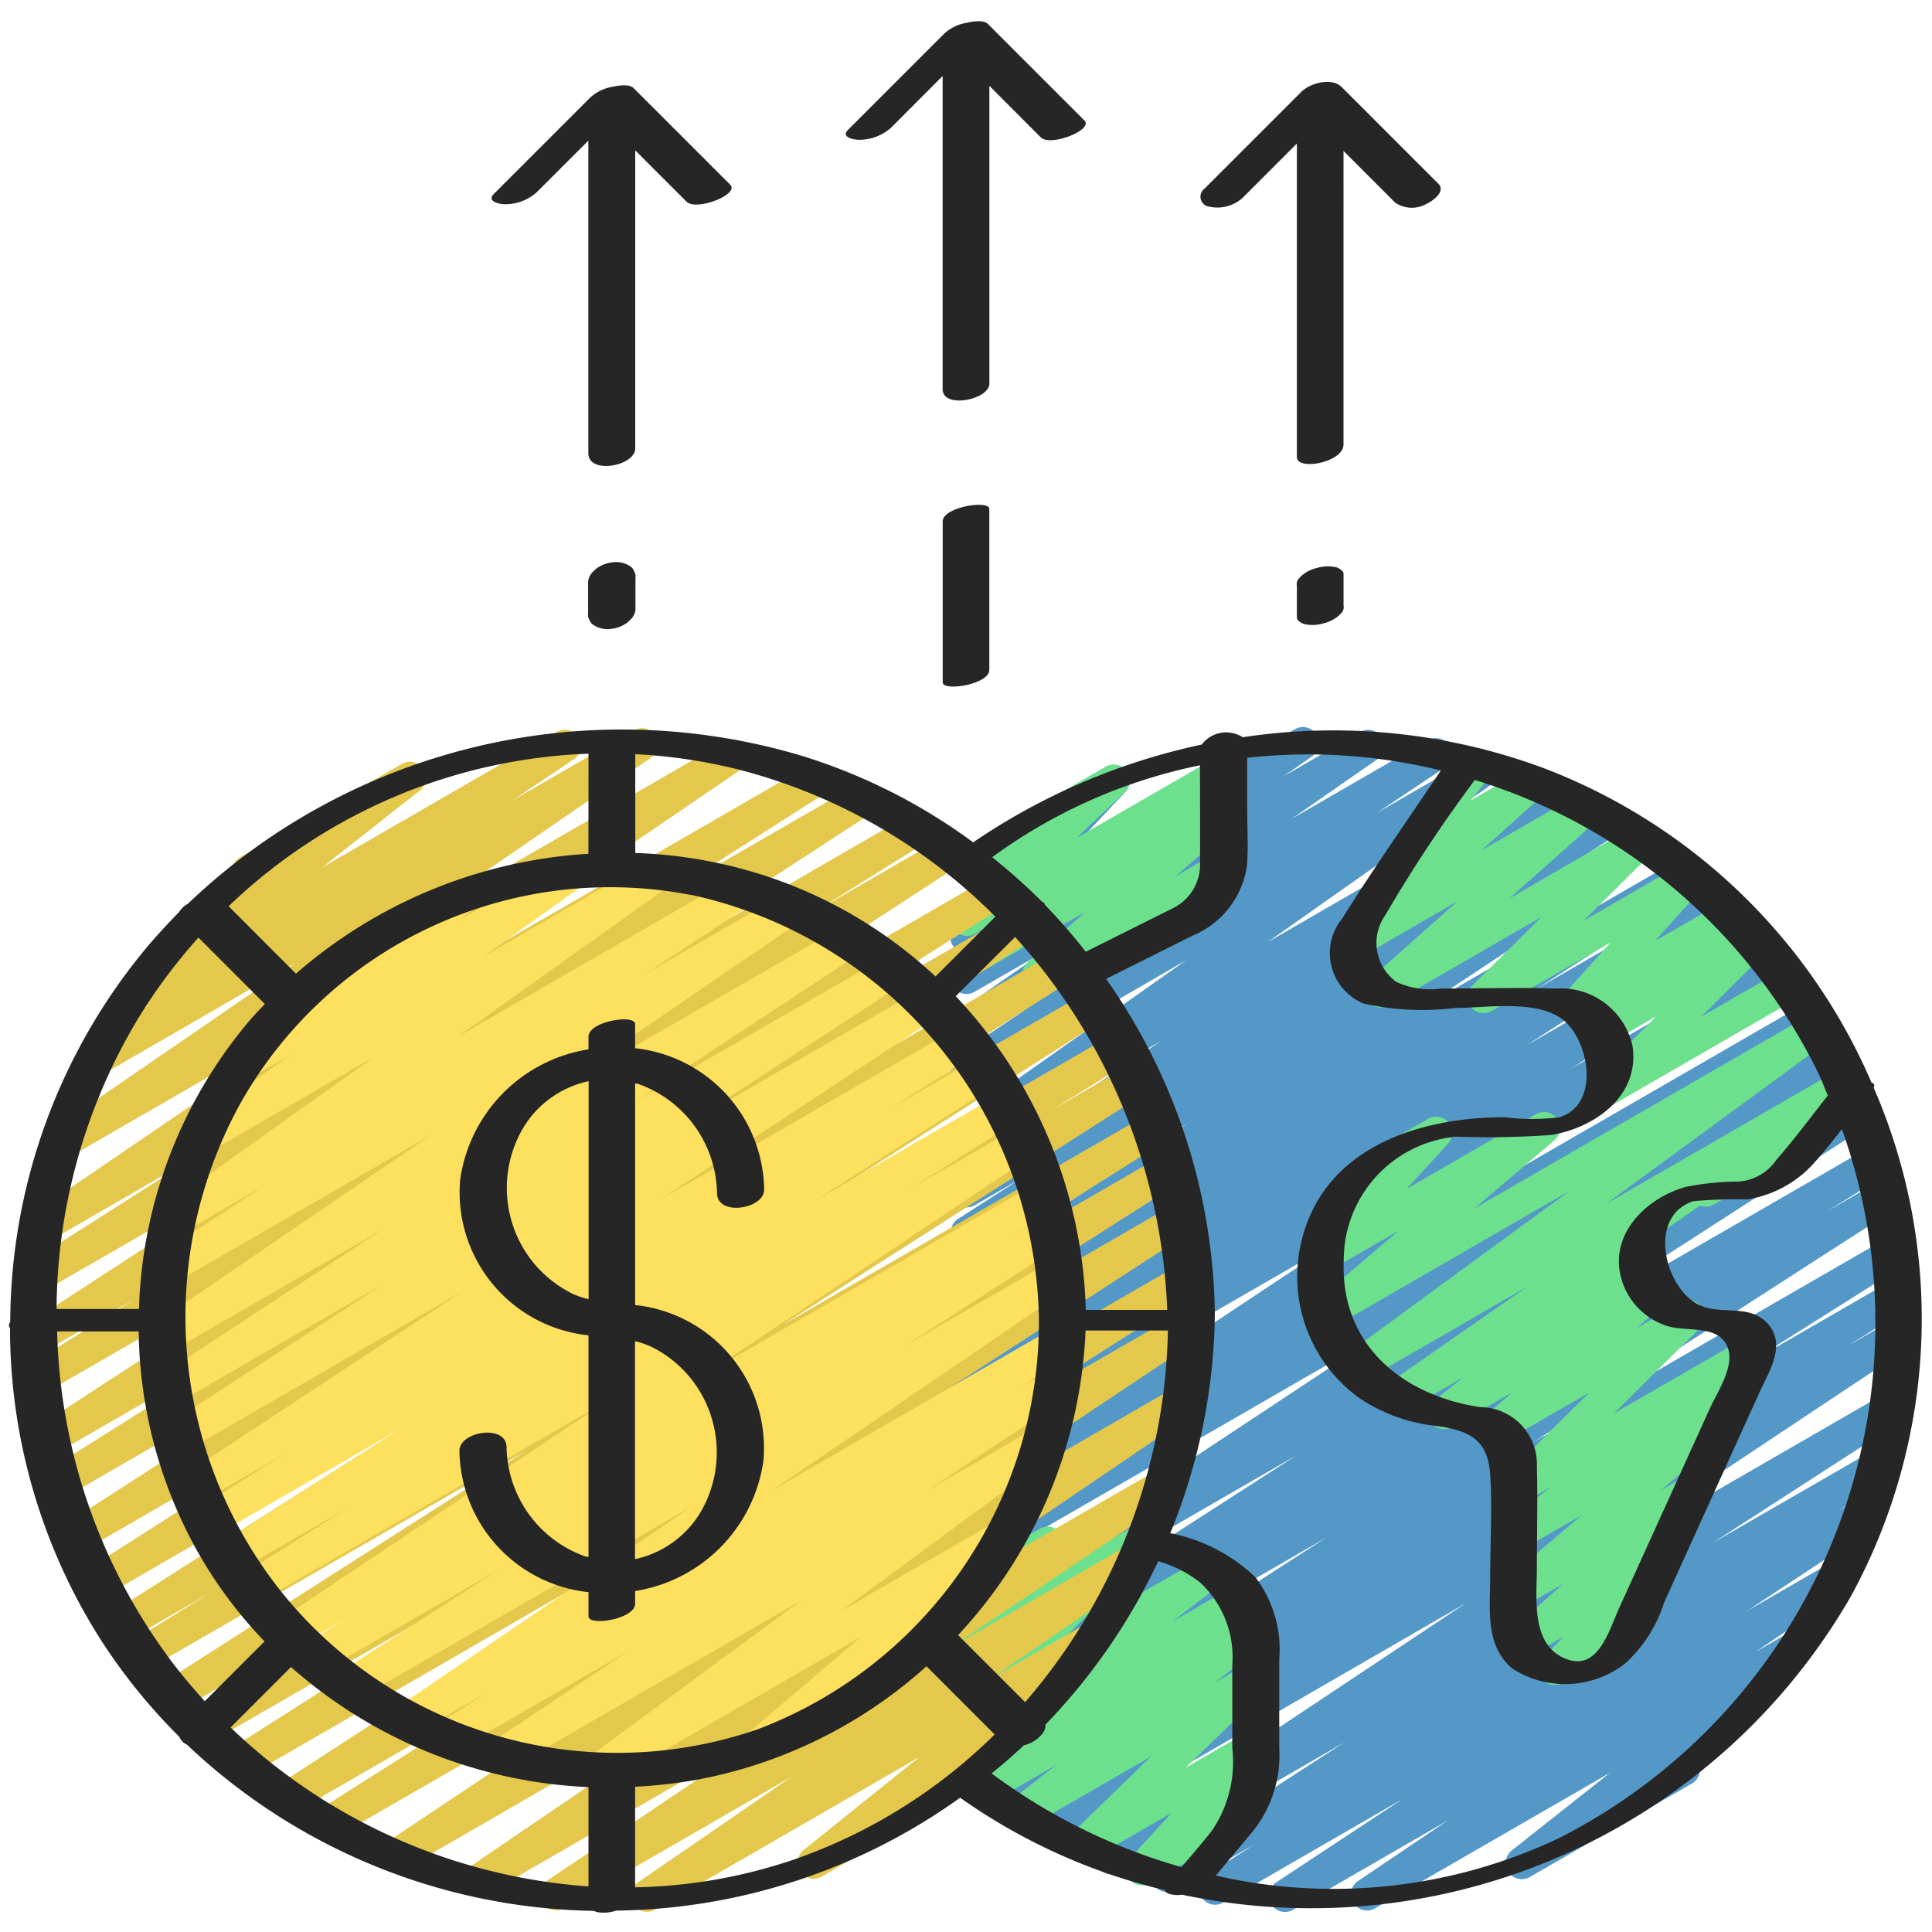 <svg id="Icons" height="512" viewBox="0 0 60 60" width="512" xmlns="http://www.w3.org/2000/svg"><path d="m39.905 59.378a.5.5 0 0 1 -.275-.917l3.934-2.595-5.58 3.222a.5.5 0 0 1 -.518-.855l1.508-.962-2.482 1.429a.5.5 0 0 1 -.521-.852l5.785-3.741-6.994 4.038a.5.5 0 0 1 -.528-.848l11.275-7.5-12.844 7.42a.5.5 0 0 1 -.515-.857l1.8-1.122-2.3 1.325a.5.5 0 0 1 -.515-.857l4.744-2.981-5.368 3.1a.5.5 0 0 1 -.522-.852l11.181-7.211-10.891 6.288a.5.5 0 0 1 -.513-.858l1.755-1.092-1.243.716a.5.5 0 0 1 -.52-.852l10.512-6.772-9.993 5.769a.5.5 0 0 1 -.525-.85l13.154-8.7-12.63 7.289a.5.5 0 0 1 -.517-.854l6.053-3.842-5.536 3.2a.5.5 0 0 1 -.526-.849l11.782-7.817-11.257 6.5a.5.5 0 0 1 -.519-.853l5.857-3.748-5.339 3.082a.5.5 0 0 1 -.52-.853l6.233-4.02-5.714 3.3a.5.5 0 0 1 -.52-.853l4.947-3.193-4.429 2.557a.5.5 0 0 1 -.525-.85l7.144-4.719-6.62 3.821a.5.5 0 0 1 -.519-.854l1.97-1.263-1.451.837a.5.5 0 0 1 -.529-.848l6.31-4.249-5.781 3.338a.5.5 0 0 1 -.539-.842l7.107-5.007-6.568 3.794a.5.5 0 0 1 -.529-.847l2.088-1.4-1.56.9a.5.5 0 0 1 -.536-.843l2.667-1.852-2.131 1.227a.5.5 0 0 1 -.537-.843l.9-.629-.366.211a.5.5 0 0 1 -.615-.775l2.249-2.385-1.63.941a.5.5 0 1 1 -.5-.865l4.566-2.637a.5.5 0 0 1 .614.776l-2.25 2.389 7.521-4.341a.5.5 0 0 1 .536.842l-.9.627 2.391-1.38a.5.5 0 0 1 .535.843l-2.667 1.854 4.228-2.441a.5.5 0 0 1 .528.848l-2.093 1.4 3.145-1.815a.5.5 0 0 1 .538.842l-7.1 5 8.729-5.04a.5.5 0 0 1 .529.848l-6.31 4.255 7.452-4.3a.5.5 0 0 1 .519.854l-1.981 1.269 2.47-1.425a.5.5 0 0 1 .525.849l-7.15 4.728 7.987-4.61a.5.5 0 0 1 .52.853l-4.932 3.17 5.386-3.113a.5.5 0 0 1 .521.852l-6.234 4.021 6.712-3.873a.5.5 0 0 1 .52.853l-5.861 3.75 6.185-3.57a.5.5 0 0 1 .527.849l-11.776 7.818 12.339-7.124a.5.5 0 0 1 .518.854l-6.074 3.854 6.174-3.564a.5.5 0 0 1 .526.85l-13.155 8.7 13.472-7.778a.5.5 0 0 1 .521.852l-10.501 6.766 10.454-6.035a.5.5 0 0 1 .513.857l-1.756 1.091 1.535-.886a.5.5 0 0 1 .521.853l-11.187 7.21 10.93-6.31a.5.5 0 0 1 .516.857l-4.746 2.989 4.358-2.516a.5.5 0 0 1 .515.857l-1.797 1.123 1.3-.751a.5.5 0 0 1 .527.849l-11.273 7.5 10.544-6.087a.5.5 0 0 1 .521.852l-5.778 3.736 4.858-2.8a.5.5 0 0 1 .519.854l-1.517.967.592-.341a.5.5 0 0 1 .525.85l-3.938 2.6 2.521-1.455a.5.5 0 0 1 .53.846l-2.8 1.888.984-.567a.5.5 0 0 1 .56.825l-3.675 2.9a.507.507 0 0 1 .348.243.5.5 0 0 1 -.183.683l-5.031 2.9a.5.5 0 0 1 -.56-.825l3.05-2.411-7.31 4.217a.5.5 0 0 1 -.529-.846l2.794-1.887-4.8 2.771a.5.5 0 0 1 -.25.067z" fill="#5498c8"/><path d="m52.98 37.474a.5.5 0 0 1 -.25-.933l3.722-2.148a.5.5 0 1 1 .5.865l-3.722 2.148a.5.5 0 0 1 -.25.068z" fill="#6de08e"/><path d="m48.28 52.324a.5.5 0 0 1 -.355-.851l.648-.655-1.068.617a.5.5 0 0 1 -.582-.807l1.626-1.443-1.269.732a.5.5 0 0 1 -.573-.813l2.414-2.049-1.842 1.063a.5.5 0 0 1 -.555-.828l1.428-1.1-.873.5a.5.5 0 0 1 -.6-.788l2.678-2.655-2.663 1.537a.5.5 0 0 1 -.576-.811l.863-.744-1.881 1.086a.5.5 0 0 1 -.562-.823l.892-.711-1.83 1.057a.5.5 0 0 1 -.538-.838l4.364-3.039-5 2.888a.5.5 0 0 1 -.546-.836l6.87-5.033-7.224 4.17a.5.5 0 0 1 -.574-.814l2.491-2.119-2.078 1.2a.5.5 0 0 1 -.618-.77l1.435-1.567h-.005a.5.5 0 0 1 -.25-.932l2.424-1.4a.5.5 0 0 1 .618.771l-1.29 1.408 4.021-2.327a.5.5 0 0 1 .574.813l-2.491 2.12 10.419-6.015a.5.5 0 0 1 .546.836l-6.87 5.033 7.257-4.187a.5.5 0 0 1 .536.843l-6.482 4.515a.489.489 0 0 1 .2.169.5.5 0 0 1 -.1.672l-.893.711.704-.41a.5.5 0 0 1 .576.812l-.862.741 1.384-.8a.5.5 0 0 1 .6.788l-2.679 2.656 3.989-2.3a.5.5 0 0 1 .556.828l-1.43 1.1.183-.1a.5.5 0 0 1 .583.805l-2.413 2.048.732-.423a.5.5 0 0 1 .582.807l-1.626 1.444.032-.018a.5.5 0 0 1 .605.784l-1.082 1.088a.5.5 0 0 1 .1.91l-2.4 1.387a.489.489 0 0 1 -.25.067z" fill="#6de08e"/><path d="m49.782 34.416a.5.5 0 0 1 -.353-.853l2.006-2-1.446.834a.5.5 0 0 1 -.579-.81l.208-.181-.434.25a.5.5 0 0 1 -.622-.766l1.451-1.618-3.695 2.128a.5.5 0 0 1 -.6-.788l2.16-2.138-4.759 2.747a.5.5 0 0 1 -.582-.807l2.729-2.424-2.918 1.685a.5.5 0 0 1 -.584-.8l1.97-1.767a.5.5 0 0 1 -.5-.8l1.604-2.008a.5.5 0 0 1 .211-.628l.62-.358a.5.5 0 0 1 .641.747l-.639.8 1.64-.946a.5.5 0 0 1 .584.8l-1.888 1.695 3.015-1.74a.5.5 0 0 1 .582.807l-2.727 2.423 3.852-2.223a.5.5 0 0 1 .6.788l-2.158 2.135 3.059-1.766a.5.5 0 0 1 .623.767l-1.453 1.62 2.154-1.242a.5.5 0 0 1 .579.809l-.206.18.313-.181a.5.5 0 0 1 .6.786l-2.006 2 2.492-1.438a.5.5 0 1 1 .5.865l-5.8 3.348a.489.489 0 0 1 -.244.068z" fill="#6de08e"/><path d="m32.25 30.751a.5.5 0 0 1 -.328-.878l1.788-1.552-3.432 1.979a.5.5 0 0 1 -.548-.834l.909-.674-.366.211a.5.5 0 0 1 -.593-.795l1.481-1.408-.894.516a.5.5 0 1 1 -.5-.865l4.553-2.629a.5.5 0 0 1 .594.8l-1.48 1.4 4.286-2.474a.5.5 0 0 1 .548.834l-.918.68.371-.213a.5.5 0 0 1 .578.81l-1.786 1.55 1.168-.674a.5.5 0 0 1 .5.865l-5.681 3.284a.5.5 0 0 1 -.25.067z" fill="#6de08e"/><path d="m35.459 58.549a.5.5 0 0 1 -.368-.839l1.3-1.411-2.545 1.469a.5.5 0 0 1 -.6-.791l2.489-2.418-3.816 2.2a.5.5 0 0 1 -.557-.827l1.44-1.119-2.039 1.177a.5.5 0 0 1 -.545-.837l.445-.324-.383.221a.5.5 0 0 1 -.553-.829l1.551-1.191-1 .576a.5.5 0 0 1 -.6-.787l2.576-2.564-1.974 1.145a.5.5 0 0 1 -.636-.75l.762-.928-.126.072a.5.5 0 0 1 -.722-.6l.2-.578a.5.5 0 0 1 .023-.852l.5-.288a.5.5 0 0 1 .723.6l-.063.183 1.349-.779a.5.5 0 0 1 .637.75l-.765.93 2.913-1.681a.5.5 0 0 1 .6.787l-2.575 2.56 4.312-2.489a.5.5 0 0 1 .554.829l-1.553 1.191 1.874-1.082a.5.5 0 0 1 .545.837l-.443.323.238-.137a.5.5 0 0 1 .557.827l-1.443 1.121.978-.564a.5.5 0 0 1 .6.791l-2.489 2.418 1.891-1.091a.5.5 0 0 1 .618.771l-1.3 1.411.327-.188a.5.5 0 1 1 .5.865l-3.158 1.823a.49.49 0 0 1 -.249.067z" fill="#6de08e"/><path d="m20.094 59.372a.5.5 0 0 1 -.283-.912l4.789-3.292-7.069 4.08a.5.5 0 0 1 -.531-.848l6.881-4.632-8.809 5.085a.5.5 0 0 1 -.531-.846l10.7-7.277-12.709 7.336a.5.5 0 0 1 -.527-.848l11.858-7.918-13.442 7.76a.5.5 0 0 1 -.521-.85l6.34-4.021-7.04 4.067a.5.5 0 0 1 -.521-.853l11.435-7.412-12.443 7.184a.5.5 0 0 1 -.519-.855l9.557-6.088-10.132 5.849a.5.5 0 0 1 -.516-.855l7.449-4.69-7.91 4.564a.5.5 0 0 1 -.52-.854l11.272-7.2-11.702 6.754a.5.5 0 0 1 -.512-.858l2.386-1.476-2.5 1.444a.5.5 0 0 1 -.518-.854l10.655-6.78-10.878 6.279a.5.5 0 0 1 -.518-.855l10.772-6.863-10.924 6.307a.5.5 0 0 1 -.52-.853l12.374-7.975-12.4 7.16a.5.5 0 0 1 -.516-.856l7.115-4.48-6.961 4.018a.5.5 0 0 1 -.522-.851l12.391-8.07-12.132 7a.5.5 0 0 1 -.514-.856l3.256-2.037-2.854 1.656a.5.5 0 0 1 -.522-.851l9.882-6.428-9.29 5.357a.5.5 0 0 1 -.518-.854l5.016-3.2-4.36 2.518a.5.5 0 0 1 -.532-.846l10.474-7.143-9.28 5.358a.5.5 0 0 1 -.533-.845l7.5-5.154-5.88 3.4a.5.5 0 0 1 -.528-.849l1.931-1.298-.186.107a.5.5 0 0 1 -.56-.825l3.673-2.895a.5.5 0 0 1 -.165-.926l5.032-2.905a.5.5 0 0 1 .56.825l-3.044 2.396 7.3-4.215a.5.5 0 0 1 .528.848l-1.928 1.294 3.79-2.187a.5.5 0 0 1 .534.844l-7.5 5.155 9.785-5.649a.5.5 0 0 1 .532.846l-10.47 7.141 12.554-7.248a.5.5 0 0 1 .519.855l-5.011 3.194 5.876-3.392a.5.5 0 0 1 .522.851l-9.887 6.432 11.062-6.387a.5.5 0 0 1 .515.857l-3.266 2.043 3.773-2.178a.5.5 0 0 1 .522.851l-12.39 8.069 13.383-7.727a.5.5 0 0 1 .517.856l-7.1 4.471 7.552-4.36a.5.5 0 0 1 .52.853l-12.375 7.974 13.012-7.512a.5.5 0 0 1 .519.854l-10.788 6.87 11.172-6.445a.5.5 0 0 1 .519.854l-10.657 6.779 10.929-6.31a.5.5 0 0 1 .513.857l-2.389 1.479 2.343-1.353a.5.5 0 0 1 .52.854l-11.266 7.2 11.391-6.576a.5.5 0 0 1 .516.855l-7.449 4.69 7.3-4.214a.5.5 0 0 1 .519.855l-9.554 6.086 9.431-5.445a.5.5 0 0 1 .522.853l-11.446 7.419 11.09-6.4a.5.5 0 0 1 .518.855l-6.33 4.013 5.913-3.413a.5.5 0 0 1 .527.849l-11.856 7.913 11.119-6.419a.5.5 0 0 1 .531.846l-10.699 7.273 9.592-5.537a.5.5 0 0 1 .529.848l-6.881 4.633 5.489-3.168a.5.5 0 0 1 .533.844l-4.789 3.294 2.9-1.674a.5.5 0 0 1 .564.823l-3.958 3.178a.5.5 0 0 1 .243.933l-5.032 2.905a.5.5 0 0 1 -.564-.822l3.6-2.891-8.208 4.739a.494.494 0 0 1 -.251.067z" fill="#e3c84c"/><path d="m18.631 55.433a.5.5 0 0 1 -.3-.9l6.544-4.823-9.049 5.224a.5.5 0 0 1 -.527-.849l4.218-2.811-5.411 3.126a.5.5 0 0 1 -.52-.853l1.56-1-2.222 1.282a.5.5 0 0 1 -.531-.845l9.114-6.214-10.383 5.987a.5.5 0 0 1 -.524-.857l4.836-3.121-5.373 3.1a.5.5 0 0 1 -.516-.856l1.173-.74-1.487.857a.5.5 0 0 1 -.528-.848l10.173-6.8-10.805 6.245a.5.5 0 0 1 -.517-.854l3.228-2.049-3.37 1.945a.5.5 0 0 1 -.52-.853l5.547-3.56-5.652 3.263a.5.5 0 0 1 -.518-.856l2.571-1.626-2.542 1.468a.5.5 0 0 1 -.526-.85l8.642-5.691-8.6 4.968a.5.5 0 0 1 -.524-.852l6.608-4.31-6.4 3.698a.5.5 0 0 1 -.525-.85l6.945-4.573-6.584 3.8a.5.5 0 0 1 -.536-.845l8.585-5.862-7.944 4.585a.5.5 0 0 1 -.524-.851l3.283-2.157-2.534 1.464a.5.5 0 0 1 -.54-.84l6.486-4.624-5.112 2.954a.5.5 0 0 1 -.54-.84l3.017-2.152-1.177.679a.5.5 0 0 1 -.552-.831l2.462-1.869a.469.469 0 0 1 -.118-.139.5.5 0 0 1 .182-.683l4.313-2.489a.5.5 0 0 1 .552.831l-.41.311 3.24-1.87a.5.5 0 0 1 .54.839l-3.018 2.154 5.163-2.981a.5.5 0 0 1 .54.84l-6.485 4.621 8.566-4.945a.5.5 0 0 1 .525.85l-3.29 2.161 4.321-2.5a.5.5 0 0 1 .532.846l-8.586 5.864 9.894-5.712a.5.5 0 0 1 .525.851l-6.934 4.565 7.711-4.452a.5.5 0 0 1 .523.852l-6.623 4.32 7.269-4.2a.5.5 0 0 1 .525.851l-8.641 5.69 9.153-5.284a.5.5 0 0 1 .517.855l-2.573 1.628 2.763-1.594a.5.5 0 0 1 .52.853l-5.548 3.56 5.653-3.259a.5.5 0 0 1 .517.854l-3.228 2.051 3.264-1.884a.5.5 0 0 1 .529.849l-10.173 6.8 10.214-5.9a.5.5 0 0 1 .516.856l-1.176.743.969-.559a.5.5 0 0 1 .522.852l-4.831 3.117 4.451-2.569a.5.5 0 0 1 .531.846l-9.116 6.216 8.647-4.992a.5.5 0 0 1 .521.854l-1.563 1.005.908-.524a.5.5 0 0 1 .527.849l-4.22 2.812 3.311-1.911a.5.5 0 0 1 .547.835l-6.544 4.823 4.816-2.78a.5.5 0 0 1 .574.813l-3.591 3.068a.5.5 0 0 1 .294.931l-4.314 2.49a.5.5 0 0 1 -.574-.813l3.4-2.9-7.855 4.535a.493.493 0 0 1 -.253.066z" fill="#fde05e"/><g fill="#262626"><path d="m18.276 48.357c-.039-.011-.078-.014-.116-.027a3.666 3.666 0 0 1 -2.428-3.394c-.02-.724-1.48-.478-1.464.128a4.483 4.483 0 0 0 4.008 4.382v.748c0 .321 1.448.089 1.448-.388v-.395a4.774 4.774 0 0 0 3.984-4.039 4.464 4.464 0 0 0 -3.984-4.842v-6.887c.039.011.078.014.116.027a3.666 3.666 0 0 1 2.428 3.394c.02.724 1.48.478 1.464-.128a4.483 4.483 0 0 0 -4.008-4.382v-.748c0-.321-1.448-.089-1.448.388v.395a4.774 4.774 0 0 0 -3.984 4.039 4.464 4.464 0 0 0 3.984 4.842zm2-6.508a3.64 3.64 0 0 1 1.4 1.268 3.679 3.679 0 0 1 .185 3.654 3.13 3.13 0 0 1 -2.141 1.649v-6.769a2.618 2.618 0 0 1 .556.198zm-2.552-1.7a3.64 3.64 0 0 1 -1.4-1.268 3.679 3.679 0 0 1 -.185-3.654 3.13 3.13 0 0 1 2.141-1.649v6.769a2.618 2.618 0 0 1 -.556-.196z"/><path d="m.311 41.241a18.041 18.041 0 0 0 2.753 9.58 17.792 17.792 0 0 0 2.508 3.119.418.418 0 0 0 .229.237 18.8 18.8 0 0 0 12.631 5.167.928.928 0 0 0 .122.04 1.213 1.213 0 0 0 .539-.035c.012 0 .025-.01.037-.013a18.718 18.718 0 0 0 10.688-3.506 18.33 18.33 0 0 0 6.353 2.87c.025.125.283.155.416.153.037 0 .081-.008.121-.012a19.342 19.342 0 0 0 20.767-9.255 17.993 17.993 0 0 0 .712-15.813c.042-.074.019-.126-.065-.152a18.106 18.106 0 0 0 -10.217-9.78 18.8 18.8 0 0 0 -9.312-.945.946.946 0 0 0 -1.27.226 19.985 19.985 0 0 0 -7.1 3.038 17.824 17.824 0 0 0 -5.264-2.67 19.5 19.5 0 0 0 -19.12 4.574.749.749 0 0 0 -.277.26q-.492.5-.95 1.033a18.268 18.268 0 0 0 -4.294 11.694c-.055.083-.05.149-.007.19zm1.463.108h2.533a14.319 14.319 0 0 0 2.026 7.177 13.977 13.977 0 0 0 1.882 2.45l-1.856 1.856q-.477-.522-.915-1.082a17.8 17.8 0 0 1 -3.67-10.401zm16.5-14.834a15.211 15.211 0 0 0 -9.083 3.723l-1.891-1.894-.2-.2a17.022 17.022 0 0 1 11.177-4.737zm3.212 1.28a13.7 13.7 0 0 1 10.778 13.26 13.526 13.526 0 0 1 -8.72 12.645 13.375 13.375 0 0 1 -14.863-4.336 13.733 13.733 0 0 1 -1.158-15.2 13.181 13.181 0 0 1 13.965-6.364zm14.763 12.885h-2.528a14.777 14.777 0 0 0 -4.04-9.742l1.844-1.838a18.293 18.293 0 0 1 4.724 11.58zm-4.413 12.181-1.918-1.917-.163-.164a14.753 14.753 0 0 0 3.958-9.46h2.557a18.138 18.138 0 0 1 -4.434 11.541zm-24.675.787 1.876-1.877a14.927 14.927 0 0 0 9.239 3.729v3.084a17.87 17.87 0 0 1 -11.115-4.936zm12.563 4.964v-3.123a14.952 14.952 0 0 0 1.981-.229 14.635 14.635 0 0 0 7.068-3.513l1.936 1.937.181.181a16.63 16.63 0 0 1 -6.16 3.859 16.157 16.157 0 0 1 -5.006.888zm12.076-4.412a1.055 1.055 0 0 0 .235-.083c.164-.082.47-.326.429-.554a18.793 18.793 0 0 0 3.506-5.078 3.789 3.789 0 0 1 1.3.661 3.157 3.157 0 0 1 1 2.56v2.581a3.792 3.792 0 0 1 -.642 2.58c-.3.38-.619.748-.934 1.119a18.192 18.192 0 0 1 -5.9-2.912q.526-.422 1.006-.874zm24.687-20.837c.1.217.183.44.278.66-.529.668-1.041 1.361-1.6 2a1.548 1.548 0 0 1 -1.175.672 8.324 8.324 0 0 0 -1.639.166c-1.342.378-2.521 1.641-1.909 3.106a2.167 2.167 0 0 0 1.293 1.2c.638.224 1.688-.074 1.939.738.176.567-.352 1.348-.575 1.839l-1.437 3.163-1.372 3.021c-.322.707-.666 2.022-1.7 1.573-1.058-.458-.861-1.883-.861-2.8 0-1.049.029-2.1 0-3.152a1.773 1.773 0 0 0 -1.762-1.849c-2.393-.359-4.346-1.921-4.236-4.558a3.851 3.851 0 0 1 3.492-3.842 27.241 27.241 0 0 0 2.957-.053c1.359-.228 2.758-1.222 2.518-2.768a2.281 2.281 0 0 0 -2.383-1.779c-1.186-.037-2.378 0-3.564 0a2.46 2.46 0 0 1 -1.39-.209 1.494 1.494 0 0 1 -.34-2.069 44.928 44.928 0 0 1 2.781-4.2 17.645 17.645 0 0 1 10.685 9.141zm-11.74-9.435c-1.025 1.529-2.091 3.039-3.065 4.6a1.694 1.694 0 0 0 .665 2.638 8.3 8.3 0 0 0 2.832.138c.966 0 2.478-.265 3.318.333s1.238 2.648-.061 3.059a6.656 6.656 0 0 1 -1.7 0c-2.693 0-5.676.956-6.339 3.94a4.651 4.651 0 0 0 1.83 4.791 5.281 5.281 0 0 0 2.4.859c1.011.142 1.583.43 1.652 1.51.067 1.051 0 2.128 0 3.181 0 .992-.167 2.128.692 2.843a3.025 3.025 0 0 0 3.5-.16 4.325 4.325 0 0 0 1.213-1.9l2.95-6.5c.3-.662.863-1.5.254-2.163-.565-.618-1.436-.243-2.122-.571-1.067-.511-1.626-2.755-.175-3.222a15.152 15.152 0 0 1 1.678-.057 3.507 3.507 0 0 0 2-1.055c.328-.356.633-.739.933-1.126a17.938 17.938 0 0 1 -8.792 22.021 16.357 16.357 0 0 1 -10.652 1.161c.388-.463.777-.925 1.161-1.391a3.764 3.764 0 0 0 .809-2.559v-2.766a3.694 3.694 0 0 0 -.744-2.553 5.3 5.3 0 0 0 -2.641-1.365 18.407 18.407 0 0 0 1.385-6.808 18.432 18.432 0 0 0 -3.377-10.406l2.692-1.346a2.764 2.764 0 0 0 1.684-2.194c.043-.56.006-1.134.006-1.7v-1.626a17.253 17.253 0 0 1 6.014.394zm-7.48-.161c0 1 .008 1.991 0 2.987a1.512 1.512 0 0 1 -.833 1.447l-1.738.868q-.487.244-.976.488a18.239 18.239 0 0 0 -1.27-1.457c0-.044-.039-.077-.093-.1a18.218 18.218 0 0 0 -1.545-1.378 16.475 16.475 0 0 1 6.455-2.855zm-6.355 4.7-1.858 1.859a14.239 14.239 0 0 0 -4.954-3.014 14.565 14.565 0 0 0 -4.371-.822v-3.068a16.582 16.582 0 0 1 3.164.466 17.332 17.332 0 0 1 8.019 4.58zm-26.675 3.251a17.066 17.066 0 0 1 1.926-2.6l1.912 1.912.15.15c-.17.18-.342.357-.5.546a14.508 14.508 0 0 0 -3.409 8.926h-2.559a17.718 17.718 0 0 1 2.48-8.934z"/><path d="m29.276 16.194v5c0 .287 1.448.066 1.448-.388v-5c0-.287-1.448-.066-1.448.388z"/><path d="m30.726 3.153v-.488l1.595 1.6c.3.3 1.647-.233 1.358-.522l-3-3c-.141-.141-.5-.07-.655-.036a1.369 1.369 0 0 0 -.687.325l-3 3c-.24.24.207.314.361.309a1.494 1.494 0 0 0 .965-.365l1.611-1.616v9.726c0 .623 1.452.326 1.452-.172z"/><path d="m19.557 17.577a.776.776 0 0 0 -.495-.117 1.022 1.022 0 0 0 -.545.2l-.125.118a.53.53 0 0 0 -.127.274v1a.283.283 0 0 0 .042.2.306.306 0 0 0 .136.165.776.776 0 0 0 .495.117 1.03 1.03 0 0 0 .545-.2l.125-.118a.53.53 0 0 0 .127-.274v-1a.283.283 0 0 0 -.042-.2.306.306 0 0 0 -.136-.165z"/><path d="m22.678 5.737-3-3c-.143-.143-.5-.076-.656-.042a1.359 1.359 0 0 0 -.686.329l-3 3c-.241.241.208.324.364.319a1.471 1.471 0 0 0 .964-.367l1.608-1.608v9.708c0 .67 1.456.4 1.456-.152v-9.255l1.594 1.594c.301.301 1.655-.227 1.356-.526z"/><path d="m41.443 17.606a1.175 1.175 0 0 0 -.54.031 1.134 1.134 0 0 0 -.484.244l-.094.1a.256.256 0 0 0 -.049.21v1a.187.187 0 0 0 .1.123.339.339 0 0 0 .182.077 1.175 1.175 0 0 0 .54-.031 1.145 1.145 0 0 0 .484-.244l.094-.1a.256.256 0 0 0 .049-.21v-1a.187.187 0 0 0 -.1-.123.339.339 0 0 0 -.182-.077z"/><path d="m41.724 5.045v-.357l1.606 1.606a.921.921 0 0 0 .966.04c.183-.08.617-.384.374-.628l-3-3c-.312-.312-.983-.127-1.258.148l-3 3a.313.313 0 0 0 .152.566 1.168 1.168 0 0 0 1.024-.274l1.688-1.688v9.736c0 .436 1.448.168 1.448-.388z"/></g></svg>